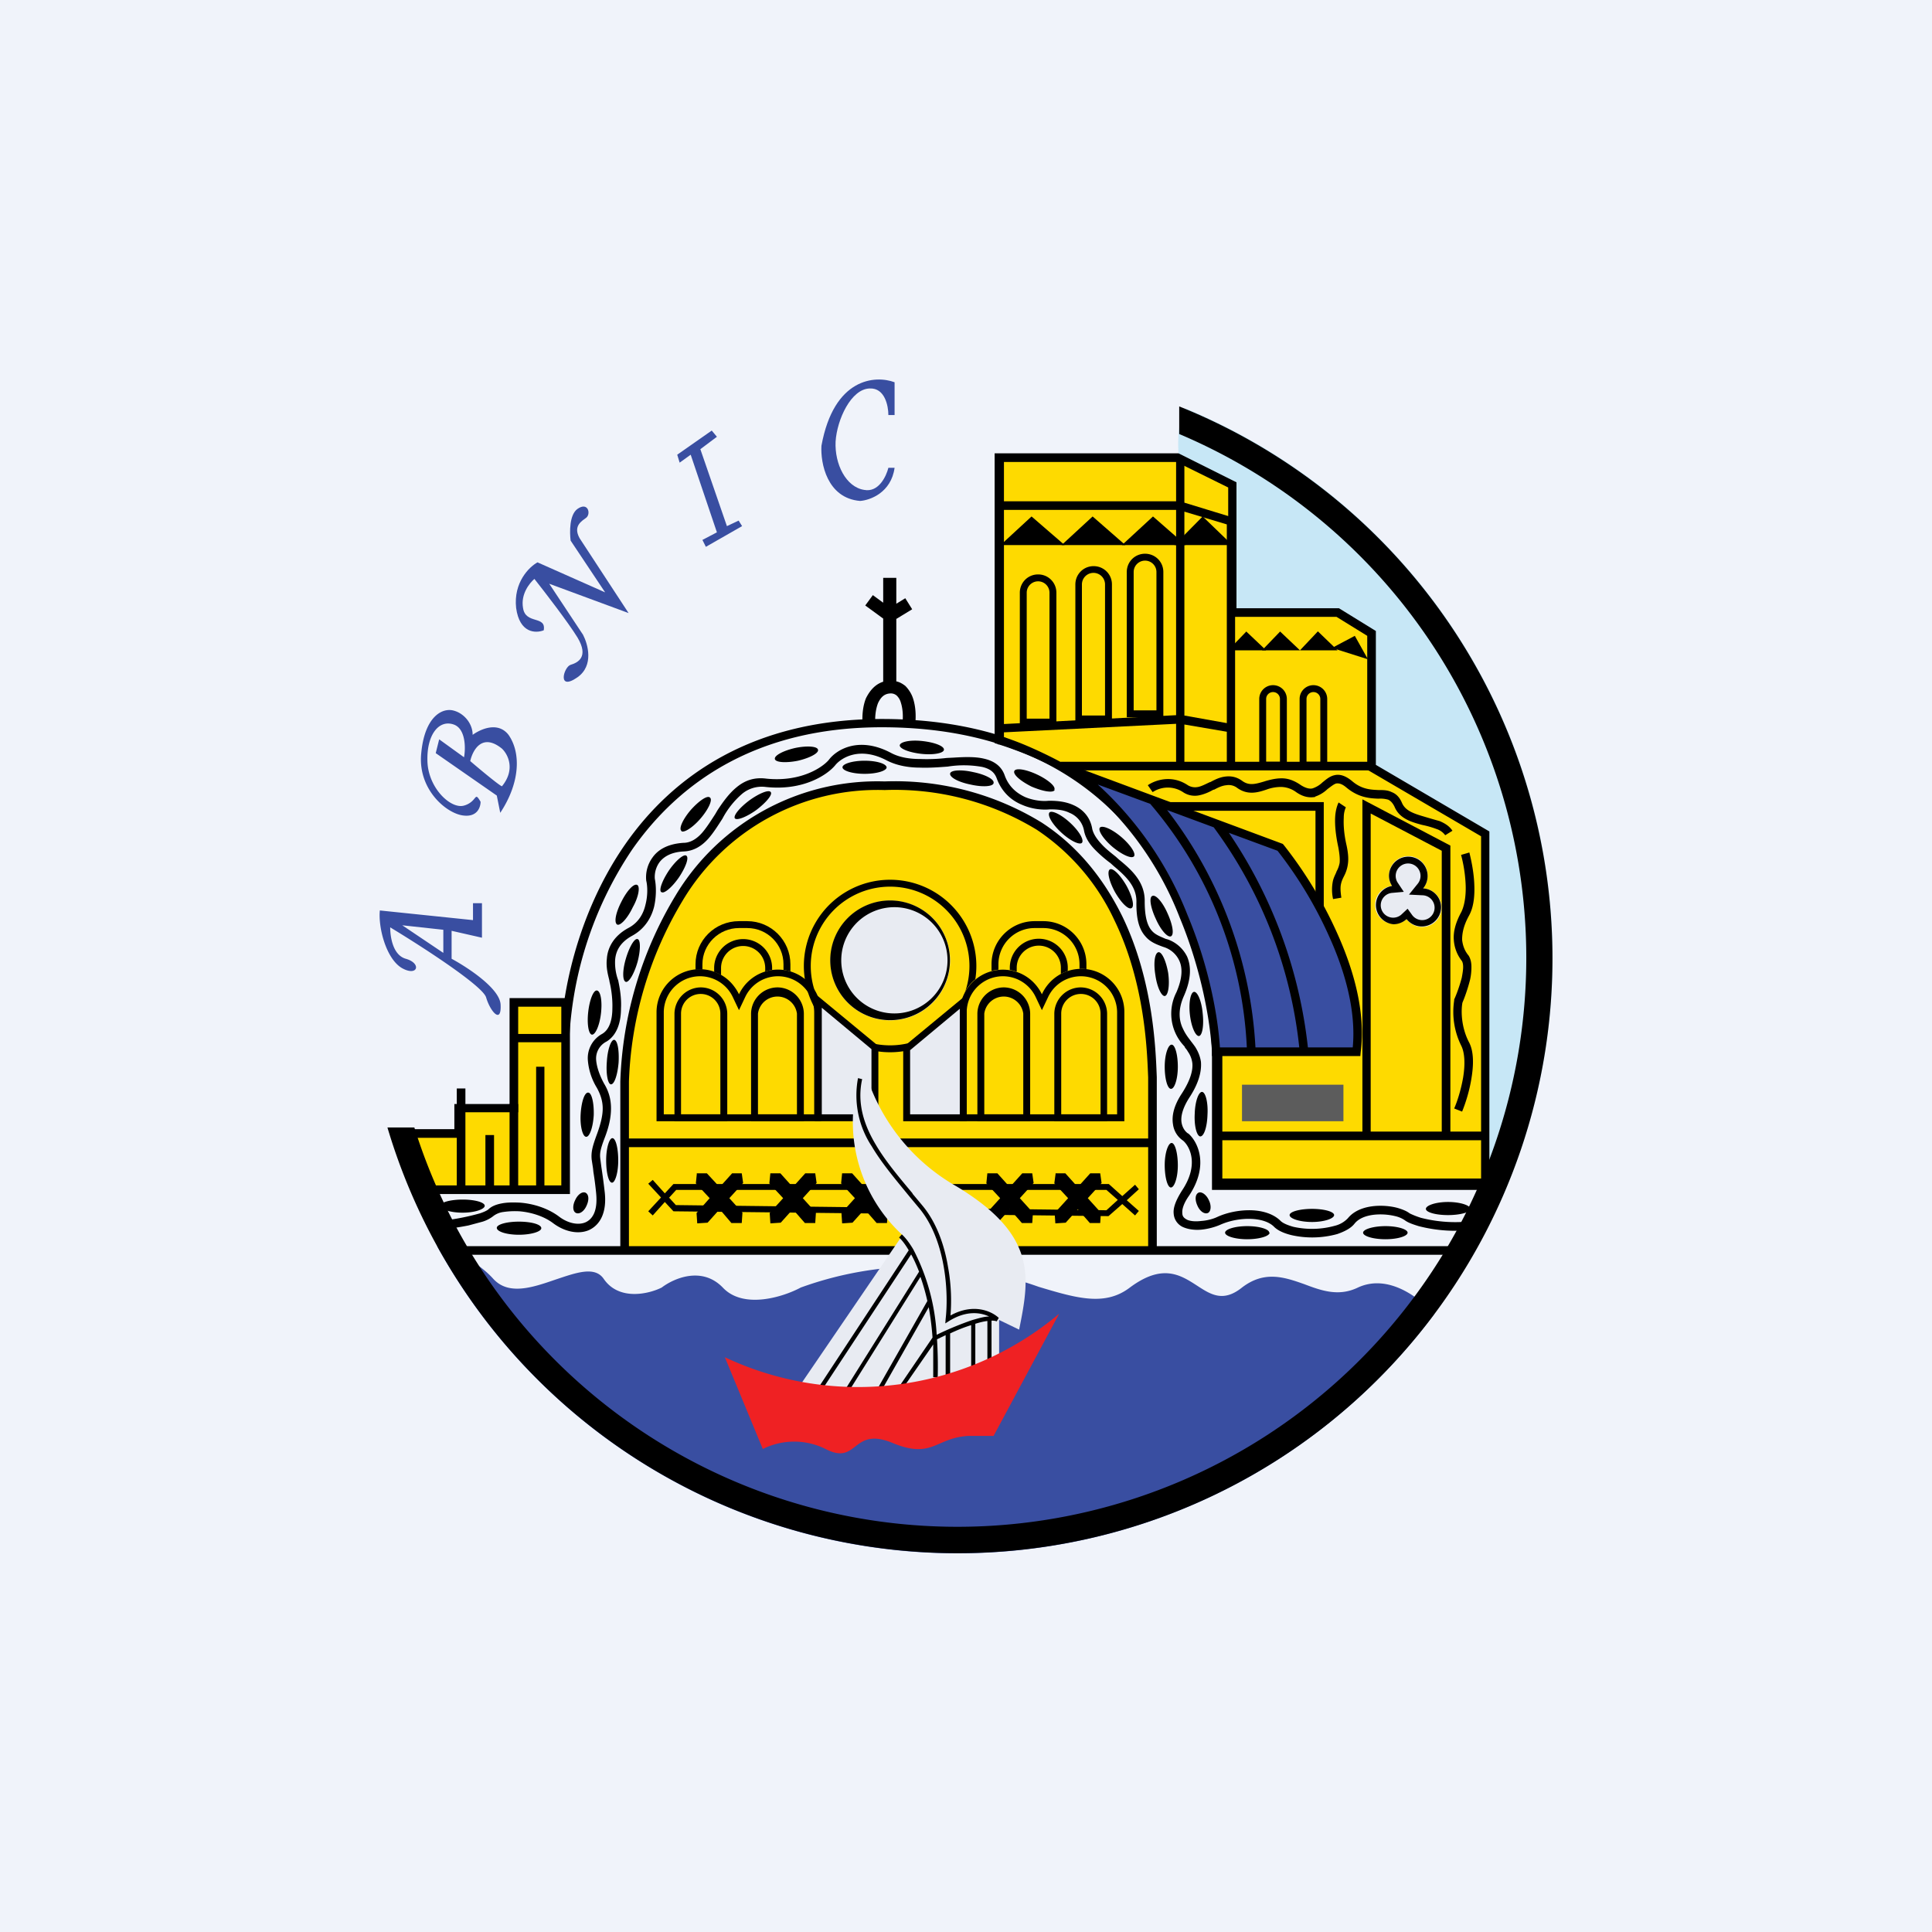 <!-- by TradingView --><svg width="56" height="56" viewBox="0 0 56 56" xmlns="http://www.w3.org/2000/svg"><path fill="#F0F3FA" d="M0 0h56v56H0z"/><path d="M41.57 38.09a17.23 17.23 0 0 1-28.9-1.97c.52.15 1.18.45 1.63.95.45.49 1.16.24 1.8.02.6-.2 1.14-.4 1.4-.02.44.64 1.3.44 1.68.25.34-.26 1.16-.63 1.77 0 .6.64 1.76.27 2.26 0a10.2 10.2 0 0 1 6.9-.02c1.1.33 1.92.57 2.64.02.94-.7 1.46-.37 1.94-.06.4.26.76.5 1.31.06.65-.5 1.23-.3 1.8-.1.5.19 1 .37 1.56.1.86-.4 1.75.26 2.21.77Z" fill="#394EA1"/><path d="M43.44 34.94a17.24 17.24 0 0 0-9.07-23.1c-.24.34-.37 1.2.08 3.08.77 3.22 5.1 16.94 8.99 20.02Z" fill="#C7E7F6"/><path d="M18.1 31.35v4.9h15.3v-4.9c-.04-1.2 0-8.57-7.76-8.57-5.88 0-7.47 5.81-7.54 8.57Z" fill="#FEDA00"/><path fill-rule="evenodd" d="M18.23 31.35v4.77h15.05v-4.89c-.03-.72-.08-2.71-.98-4.56a6.38 6.38 0 0 0-2.25-2.62 7.9 7.9 0 0 0-4.41-1.15 6.57 6.57 0 0 0-5.85 3.2 10.86 10.86 0 0 0-1.56 5.25Zm15.3 4.77V31.22c-.03-.72-.08-2.76-1-4.66-.5-1.01-1.23-2-2.34-2.72a8.14 8.14 0 0 0-4.55-1.19 6.82 6.82 0 0 0-6.06 3.31 11.11 11.11 0 0 0-1.6 5.39v4.77h-4.93v.25h29.42v-.25h-8.94Z"/><path d="M16.49 30.42v4.07h-4.34v-.25h4.09v-3.82c0-1.52.48-3.92 1.87-5.93 1.4-2.02 3.74-3.65 7.45-3.65 3.88 0 6.3 1.56 7.76 3.54a11.49 11.49 0 0 1 2.06 6.04v3.82h8.1v.25h-8.35v-4.06a11.24 11.24 0 0 0-2-5.9c-1.42-1.92-3.77-3.45-7.57-3.45-3.63 0-5.88 1.6-7.24 3.55a10.79 10.79 0 0 0-1.83 5.8Z"/><path d="M13.3 32.85h-1.84l.84 1.63h4.1v-5.42h-1.5v3.06h-1.6v.73Z" fill="#FEDA00"/><path d="M14.77 28.93h1.75v5.68h-4.3l-.96-1.88h1.91V32h1.6v-3.07Zm.25.25v3.06h-1.6v.74h-1.75l.7 1.38h3.9v-5.18h-1.25Z"/><path d="M16.3 30.21h-1.4v-.24h1.4v.24Zm-.76 4.2v-3.49h.24v3.5h-.24Zm-2.3 0v-2.86h.25v2.87h-.25Zm1.53 0V32h.25v2.43h-.25Zm-.7 0V32.9h.25v1.53h-.25Z"/><path d="M25.7 22.04c-.8-.42-1.33-.06-1.49.14-.23.28-.93.75-2.02.63a.89.89 0 0 0-.68.2 2.48 2.48 0 0 0-.57.72c-.13.2-.26.41-.41.58-.18.2-.41.36-.72.37-.38.02-.59.17-.7.32a.73.73 0 0 0-.13.47c.04.2.05.5-.02.81-.08.32-.27.64-.63.84-.37.2-.48.46-.5.7a1.5 1.5 0 0 0 .09.6c.02.11.1.45.08.81 0 .35-.09.76-.42.96a.55.55 0 0 0-.3.54c.02.23.12.48.23.68.14.23.2.46.2.72 0 .26-.06.54-.19.87-.12.32-.14.43-.12.59l.03.23a18.53 18.53 0 0 1 .1.75c.06.57-.13.94-.47 1.09-.32.13-.71.03-1.02-.2-.26-.2-.63-.32-.98-.35-.17-.01-.33 0-.47.02a.6.6 0 0 0-.28.11.98.98 0 0 1-.32.17l-.41.11c-.3.06-.6.1-.8.12l-.03-.25a6.85 6.85 0 0 0 1.16-.22c.12-.04.2-.08.24-.11.1-.1.24-.15.4-.18.16-.03.34-.03.53-.02.38.03.8.16 1.12.4.26.2.56.26.77.17.2-.09.36-.32.31-.84a9.7 9.7 0 0 0-.08-.62l-.01-.1-.04-.26c-.02-.21.02-.37.14-.7.12-.32.18-.57.18-.78 0-.21-.06-.4-.17-.6a1.8 1.8 0 0 1-.26-.79.8.8 0 0 1 .41-.77c.21-.12.3-.4.3-.75.01-.32-.05-.64-.08-.75l-.01-.06c-.03-.13-.1-.36-.07-.62.02-.3.18-.65.62-.89.29-.15.44-.41.5-.68.07-.27.06-.54.02-.7v-.01a.97.97 0 0 1 .18-.65c.16-.23.44-.4.9-.43.2 0 .38-.11.54-.29.13-.15.25-.34.38-.54l.07-.12c.16-.24.33-.48.55-.66.23-.19.5-.3.87-.25 1 .1 1.62-.33 1.8-.54.22-.3.87-.7 1.8-.21.24.13.53.18.85.18.25.01.52 0 .77-.03l.2-.01c.32-.02.63-.03.88.03.27.06.5.2.6.48.12.34.36.53.61.64.25.1.51.12.67.1.18 0 .45.01.7.12.26.11.5.33.56.7.04.16.14.3.28.45.11.12.25.23.4.35l.1.09c.37.3.75.65.74 1.21 0 .48.09.71.2.84.1.12.24.17.4.24l.07.02a1 1 0 0 1 .56.5c.12.28.12.65-.09 1.13-.19.42-.14.74-.03.96.05.11.11.2.17.28l.06.08a4.58 4.58 0 0 1 .12.16c.05.08.14.23.17.44.02.26-.05.6-.34 1.04-.21.33-.25.57-.22.73.03.16.12.26.18.3l.02.01c.27.24.6.91.02 1.79-.17.24-.21.41-.2.51 0 .1.05.15.15.2.1.04.24.05.4.03.15-.01.32-.05.45-.11.3-.14.67-.21 1-.2.32.01.64.1.85.31.06.06.19.12.37.17a2.48 2.48 0 0 0 1.2-.03.77.77 0 0 0 .38-.22c.22-.27.6-.36.94-.36.17 0 .34.02.49.06.14.04.27.09.36.16.06.03.17.08.33.13a4.02 4.02 0 0 0 1.71.06l.08.24a4.26 4.26 0 0 1-1.86-.06c-.16-.05-.31-.1-.4-.17a.82.82 0 0 0-.28-.12 1.8 1.8 0 0 0-.43-.05c-.31 0-.6.08-.75.27-.11.14-.3.23-.5.3a2.73 2.73 0 0 1-1.33.03c-.2-.05-.37-.12-.49-.23-.14-.15-.39-.23-.68-.24-.3-.01-.62.05-.89.17-.16.07-.35.12-.53.14-.18.02-.37 0-.52-.06a.46.46 0 0 1-.3-.4c-.02-.18.07-.4.24-.67.51-.76.22-1.29.03-1.45a.67.67 0 0 1-.29-.47c-.04-.24.02-.54.26-.9.27-.42.32-.7.3-.88a.73.73 0 0 0-.13-.33.51.51 0 0 0-.08-.11l-.01-.03-.07-.08a1.36 1.36 0 0 1-.17-1.5c.19-.44.17-.73.08-.92a.74.74 0 0 0-.42-.38l-.06-.02c-.16-.06-.36-.13-.5-.3-.18-.2-.27-.5-.26-1.01 0-.43-.29-.72-.65-1.02l-.1-.09c-.15-.11-.3-.24-.43-.37-.16-.16-.3-.35-.34-.58a.69.69 0 0 0-.42-.51c-.2-.1-.43-.1-.57-.1-.2.02-.5 0-.8-.13-.3-.12-.59-.36-.74-.77-.07-.19-.21-.28-.42-.33a2.98 2.98 0 0 0-1-.01c-.26.02-.54.04-.8.03-.34 0-.68-.06-.97-.21Z"/><path d="M25.7 22.24c0 .1-.28.19-.64.19-.35 0-.64-.09-.64-.19s.29-.19.64-.19c.36 0 .64.09.64.2ZM23.71 21.73c.03.1-.24.24-.58.32-.35.07-.65.05-.67-.05-.02-.1.24-.24.59-.32.34-.07.64-.05.66.05ZM27.36 21.73c0 .1-.3.16-.66.12-.35-.04-.63-.15-.62-.25.02-.1.31-.16.66-.12.36.04.63.15.62.25ZM30.57 22.9c-.05.09-.34.04-.67-.1-.32-.16-.54-.35-.5-.45.04-.1.34-.05.66.1.32.15.55.35.5.44ZM32.87 24.82c-.07.08-.34-.04-.62-.27-.27-.23-.43-.48-.37-.56.07-.08.35.04.62.27s.43.48.37.56ZM33.94 27.14c-.1.04-.3-.19-.44-.51-.15-.32-.2-.62-.1-.66.1-.05.3.18.44.5.15.33.2.62.1.67ZM34.75 30.03c-.1 0-.22-.27-.26-.62-.04-.35.02-.65.12-.66.1-.01.22.27.25.62.04.35-.01.65-.11.66ZM17.16 29.99c.1 0 .22-.27.26-.62.04-.35-.01-.65-.12-.66-.1-.01-.21.27-.25.62-.04.35.01.65.11.66ZM17.89 26.8c.09.04.3-.18.45-.5.17-.3.22-.6.13-.65-.1-.05-.3.17-.46.49-.16.31-.22.6-.12.66ZM19.75 24.09c.07.06.33-.1.56-.37.23-.27.35-.54.27-.6-.07-.08-.32.09-.56.36-.23.27-.35.54-.27.6ZM34.79 32.94c-.1-.01-.18-.3-.16-.66.01-.35.11-.63.21-.63.1 0 .18.3.16.65-.01.36-.1.64-.21.64ZM16.99 32.95c-.1 0-.18-.3-.16-.65.02-.35.11-.64.22-.63.1 0 .17.3.16.65-.02.35-.12.64-.22.63ZM15.69 35.6c0 .1-.3.19-.65.19-.35 0-.64-.09-.64-.2 0-.1.29-.18.64-.18.36 0 .65.08.65.19ZM14.05 34.95c0 .1-.29.2-.64.2-.36 0-.65-.1-.65-.2s.3-.18.65-.18c.35 0 .64.08.64.18ZM36.8 35.73c0 .1-.3.19-.65.19-.35 0-.64-.09-.64-.19s.29-.19.64-.19c.36 0 .64.09.64.19ZM38.67 35.22c0 .1-.29.2-.64.2-.36 0-.65-.1-.65-.2s.3-.18.65-.18c.35 0 .64.08.64.18ZM42.62 35.04c0 .1-.3.18-.65.18-.35 0-.64-.08-.64-.18 0-.1.29-.2.64-.2.36 0 .65.1.65.2ZM40.8 35.73c0 .1-.29.19-.64.19-.36 0-.65-.09-.65-.19s.3-.19.65-.19c.35 0 .64.09.64.19ZM28.8 22.7c-.02.1-.32.12-.67.04-.35-.07-.61-.21-.59-.32.02-.1.32-.12.67-.04.35.07.61.21.59.31ZM31.36 24.43c-.07.07-.34-.06-.6-.3-.26-.24-.41-.5-.34-.58.07-.07.34.06.6.3.26.24.41.5.34.58ZM32.8 26.32c-.09.06-.3-.15-.48-.46-.17-.31-.24-.6-.15-.66.09-.05.3.16.48.47.17.31.24.6.15.65ZM33.77 28.87c-.1.02-.23-.25-.28-.6-.06-.36-.02-.65.09-.67.1-.01.22.26.28.6.05.36 0 .66-.1.67ZM33.94 31.56c-.1 0-.18-.29-.18-.64 0-.36.1-.64.2-.64s.18.29.18.64c0 .36-.1.65-.2.64ZM33.94 34.42c-.1 0-.18-.3-.18-.65 0-.35.1-.64.2-.64s.18.3.18.65c0 .35-.1.64-.2.64ZM35.01 35.16c-.1.04-.23-.05-.3-.21-.08-.17-.07-.33.03-.38.09-.04.23.06.3.22.08.16.06.33-.03.37ZM16.7 35.16c.1.04.23-.05.3-.21.08-.17.07-.33-.03-.38-.1-.04-.23.06-.3.22-.08.16-.07.33.03.37ZM17.74 34.28c-.1 0-.17-.29-.17-.65 0-.35.09-.64.18-.64.1 0 .17.3.17.65 0 .35-.09.64-.18.64ZM17.71 31.43c-.09 0-.15-.3-.12-.66.02-.35.12-.63.21-.63.1.01.15.3.13.66-.03.35-.12.63-.22.63ZM18.14 28.46c-.1-.03-.1-.33 0-.67s.25-.6.34-.57c.09.02.09.32 0 .66-.1.35-.25.6-.34.58ZM19.17 25.86c-.08-.05.02-.33.22-.63.2-.29.43-.48.5-.43.09.05-.01.33-.21.63-.2.29-.43.48-.5.43ZM21.3 23.72c-.05-.08.14-.31.42-.52.29-.21.57-.32.62-.24.06.07-.13.3-.42.52-.28.2-.56.31-.62.24ZM25.98 17.5l.26-.16.2.32-.46.28v1.81c.1.02.18.07.26.13.1.1.18.23.22.35.09.26.09.55.07.74l-.37-.05c.02-.15.01-.38-.05-.56a.44.44 0 0 0-.12-.2.26.26 0 0 0-.19-.06c-.17.01-.27.11-.35.28-.07.18-.09.4-.08.56l-.37.02c-.01-.19 0-.47.1-.72.1-.2.25-.4.5-.48v-1.83l-.52-.38.22-.3.3.22v-.72h.38v.76Z"/><path fill-rule="evenodd" d="M21.66 26.9h-.24c-.58 0-1.06.47-1.06 1.05v2.95h2.35v-2.95c0-.58-.47-1.05-1.05-1.05Zm-.24-.2c-.7 0-1.26.56-1.26 1.25v3.15h2.75v-3.15c0-.69-.56-1.25-1.25-1.25h-.24Z"/><path fill-rule="evenodd" d="M22.18 30.9v-2.84a.64.64 0 0 0-1.28 0v2.84h1.28Zm-.64-3.68a.84.84 0 0 0-.84.84v3.04h1.68v-3.04a.84.84 0 0 0-.84-.84Z"/><path d="M33.34 33.25h-15.2V33h15.2v.25ZM19.16 34.71l-.37-.4.13-.11.35.39.25-.27h12.62l.39.35.37-.33.11.13-.35.32.35.31-.11.13-.37-.33-.4.35-12.61-.14-.25-.27-.35.39-.13-.12.37-.4Zm.23 0 .2.22 12.48.15.33-.3-.33-.29H19.6l-.2.22Z"/><path d="m20.2 34-.03.3.4.43-.38.43.02.3.3-.02.35-.39.34.4h.3l.02-.3-.38-.42.4-.44-.04-.28h-.28l-.36.4-.37-.4h-.28ZM22.33 34l-.03.3.4.43-.39.43.02.3.3-.02.35-.39.35.4h.3l.02-.3-.38-.42.4-.44-.04-.28h-.29l-.36.4-.36-.4h-.29ZM24.41 34l-.03.3.4.43-.39.43.02.3.3-.02.35-.39.35.4h.3l.02-.3-.38-.42.4-.44-.04-.28h-.29l-.36.4-.36-.4h-.29ZM28.62 34l-.03.3.4.43-.39.43.02.3.3-.02.35-.39.35.4h.3l.02-.3-.38-.42.4-.44-.04-.28h-.29l-.36.4-.36-.4h-.29ZM30.6 34l-.04.3.4.43-.39.43.02.3.3-.02.35-.39.35.4h.3l.02-.3-.38-.42.4-.44-.04-.28h-.29l-.36.4-.36-.4h-.29Z"/><path d="M20.29 28.1c-.7 0-1.26.56-1.26 1.25v3.15h4.77v-3.15a1.25 1.25 0 0 0-2.38-.53c-.2-.43-.64-.72-1.14-.72Z" fill="#FEDA00"/><path fill-rule="evenodd" d="M21.3 28.62a1.25 1.25 0 0 0-2.27.73v3.15h4.77v-3.15a1.25 1.25 0 0 0-2.38-.53 1.25 1.25 0 0 0-.12-.2Zm2.3 3.68v-2.95a1.05 1.05 0 0 0-2-.45l-.18.38-.18-.38a1.05 1.05 0 0 0-2 .45v2.95h4.36Z"/><path fill-rule="evenodd" d="M25.8 30.3a2.3 2.3 0 1 0 0-4.6 2.3 2.3 0 0 0 0 4.6Zm0 .2a2.5 2.5 0 1 0 0-5 2.5 2.5 0 0 0 0 5Z"/><path d="M27.54 27.84a1.73 1.73 0 1 1-3.47 0 1.73 1.73 0 0 1 3.47 0Z" fill="#E8EBF2"/><path fill-rule="evenodd" d="M25.8 29.37a1.54 1.54 0 1 0 0-3.07 1.54 1.54 0 0 0 0 3.07Zm0 .2a1.73 1.73 0 1 0 0-3.47 1.73 1.73 0 0 0 0 3.47ZM20.88 32.3v-2.92a.57.57 0 0 0-1.14 0v2.92h1.14Zm-.57-3.68a.77.77 0 0 0-.76.76v3.12h1.53v-3.12a.77.77 0 0 0-.77-.76ZM30.24 26.9h-.25c-.58 0-1.05.47-1.05 1.05v2.95h2.35v-2.95c0-.58-.47-1.05-1.05-1.05Zm-.25-.2c-.69 0-1.25.56-1.25 1.25v3.15h2.75v-3.15c0-.69-.56-1.25-1.25-1.25h-.25Z"/><path fill-rule="evenodd" d="M30.75 30.9v-2.85a.64.64 0 0 0-1.28 0v2.84h1.28Zm-.64-3.69a.84.84 0 0 0-.84.84v3.04h1.68v-3.04a.84.84 0 0 0-.84-.84ZM23.1 32.3v-2.92a.57.57 0 0 0-1.13 0v2.92h1.14Zm-.56-3.68a.77.77 0 0 0-.77.76v3.12h1.53v-3.12a.77.77 0 0 0-.76-.76Z"/><path d="M29.07 28.1c-.7 0-1.25.56-1.25 1.25v3.15h4.77v-3.15a1.25 1.25 0 0 0-2.39-.53c-.2-.43-.63-.72-1.13-.72Z" fill="#FEDA00"/><path fill-rule="evenodd" d="M30.08 28.62a1.25 1.25 0 0 0-2.26.73v3.15h4.77v-3.15a1.25 1.25 0 0 0-2.39-.53 1.25 1.25 0 0 0-.12-.2Zm2.3 3.68v-2.95a1.05 1.05 0 0 0-2-.45l-.18.38-.18-.38a1.05 1.05 0 0 0-2 .45v2.95h4.37Z"/><path fill-rule="evenodd" d="M29.66 32.3v-2.92a.57.57 0 0 0-1.13 0v2.92h1.13Zm-.56-3.68a.77.77 0 0 0-.77.76v3.12h1.53v-3.12a.77.77 0 0 0-.76-.76ZM31.9 32.3v-2.92a.57.57 0 0 0-1.14 0v2.92h1.13Zm-.58-3.68a.77.77 0 0 0-.76.76v3.12h1.53v-3.12a.77.77 0 0 0-.77-.76Z"/><path d="M23.72 29v3.4h1.64v-2.03L23.72 29Z" fill="#E8EBF2"/><path d="m23.62 28.8 1.84 1.52v2.18h-1.84v-3.7Zm.2.41v3.09h1.44v-1.89l-1.44-1.2Z"/><path d="M27.92 29.04v3.36h-1.64v-2.01l1.64-1.35Z" fill="#E8EBF2"/><path d="m28.02 28.83-1.84 1.52v2.15h1.84v-3.67Zm-.2.42v3.05h-1.44v-1.86l1.44-1.2Z"/><path d="m26.16 35.8-2.92 4.28c1.4.78 4.4-.07 5.72-.59v-1.23l.58.28c.31-1.53.52-2.74-1.81-4.15a5.7 5.7 0 0 1-2.7-3.5 4.45 4.45 0 0 0 1.13 4.91Z" fill="#E8EBF2"/><path d="m26.45 34.6.3.36c.41.5.63 1.16.73 1.77.1.54.1 1.05.07 1.4.67-.37 1.2-.12 1.4.07l-.06.1a.38.38 0 0 0-.15-.02v1.15h-.12v-1.14c-.1.01-.22.04-.35.08v1.3h-.12v-1.26c-.2.06-.42.15-.61.24v1.27h-.13V38.7l-.25.12c.02.34.03.7.02 1.1h-.13v-.95l-.9 1.3-.1-.06.98-1.44a8.35 8.35 0 0 0-.11-.88l-1.35 2.38-.11-.06 1.42-2.5a6.1 6.1 0 0 0-.2-.7l-2.04 3.26-.1-.06 2.1-3.35c-.08-.2-.15-.36-.23-.5l-2.58 3.92-.1-.07 2.61-3.97c-.1-.17-.2-.3-.28-.37l.08-.09c.1.09.21.23.33.43a6.06 6.06 0 0 1 .68 2.48 8.82 8.82 0 0 1 1.04-.43c.18-.05.34-.1.48-.1-.25-.12-.66-.18-1.16.13l-.11.07.01-.13c.04-.33.05-.89-.05-1.48-.1-.6-.31-1.23-.7-1.71l-.3-.36c-.4-.49-.8-.96-1.09-1.45a2.68 2.68 0 0 1-.4-1.98l.12.03c-.15.68.04 1.3.39 1.89.28.48.67.94 1.07 1.42Z"/><path d="m22.11 42-1.1-2.66a9.06 9.06 0 0 0 9.69-1.26l-1.9 3.54h-.72c-.97.05-1.05.69-2.22.2-1.18-.48-.98.67-1.93.18a2.04 2.04 0 0 0-1.82 0Z" fill="#EF2123"/><path d="M43.05 24.17v10.11H35.3v-3.77s-.22-4.25-1.85-6.15c-1.82-2.12-4.5-2.91-4.5-2.91v-8.19h5.17l1.59.8v3.7h3.06l.98.6v3.88l3.29 1.93Z" fill="#FEDA00"/><path d="M28.84 13.14h5.32l1.68.84v3.65h2.97l1.07.66v3.88l3.29 1.93v10.3h-7.99v-3.89a7.57 7.57 0 0 1-.01-.18 16.44 16.44 0 0 0-.3-2.16c-.26-1.3-.71-2.8-1.5-3.73a9.71 9.71 0 0 0-4-2.72 8.18 8.18 0 0 0-.41-.14h-.03v-.01l-.1-.03v-8.4Zm.25 8.22.03.01.33.12c.29.11.68.28 1.13.51.9.47 2.05 1.2 2.97 2.28.84.97 1.3 2.54 1.57 3.84a19.16 19.16 0 0 1 .3 2.33v.05h-.11.12v3.66h7.5v-9.92l-3.3-1.93v-3.88l-.89-.55H35.6v-3.75l-1.5-.74H29.1v7.97Z"/><path fill-rule="evenodd" d="M34.09 14.53h-5.05v.25h5.05v5.95l-5.06.26.01.24 5.05-.25v1.1h-3.35v.25h9.06v-.25h-4v-7.06l-1.47-.45V13.3h-.24v1.23Zm1.47 7.55v-.87L34.33 21v1.08h1.23Zm-1.23-1.34v-5.91l1.23.37v5.76l-1.23-.22Zm5.16 2.43 2.55 1.34v8.29h1v.25h-7.77v-.25h4.22v-9.63Zm.24 9.63h2.06v-8.14l-2.06-1.08v9.22Zm-1.6-9.3h-4.41v-.25h4.65v3.1h-.24V23.5Z"/><path d="m29.9 14.97-.9.83h1.86l-.96-.83Z"/><path d="m31.67 14.97-.9.83h1.85l-.95-.83Z"/><path d="m33.42 14.97-.9.83h1.85l-.95-.83Z"/><path d="m34.86 14.97-.82.83h1.68l-.86-.83ZM36.13 18.3l-.53.55h1.1l-.57-.54Z"/><path d="m37.11 18.3-.53.55h1.1l-.57-.54ZM38.2 18.3l-.52.55h1.09l-.56-.54Z"/><path d="m39.27 18.43-.66.35 1.04.33-.38-.68Z"/><path fill-rule="evenodd" d="M30.42 20.83v-3.65a.33.33 0 0 0-.66 0v3.65h.66Zm-.33-4.18c-.3 0-.53.24-.53.53v3.85h1.06v-3.85c0-.29-.23-.53-.53-.53ZM32.03 20.75v-3.81a.33.33 0 0 0-.67 0v3.8h.67Zm-.33-4.34c-.3 0-.53.24-.53.53v4h1.06v-4c0-.3-.24-.53-.53-.53ZM33.52 20.6v-4.02a.33.33 0 1 0-.66 0v4.01h.66Zm-.33-4.55c-.3 0-.53.24-.53.53v4.21h1.06v-4.21c0-.3-.24-.53-.53-.53ZM38.27 22.08v-1.82a.2.2 0 0 0-.4 0v1.82h.4Zm-.2-2.22a.4.4 0 0 0-.4.4v2.02h.8v-2.02a.4.4 0 0 0-.4-.4ZM37.1 22.08v-1.82a.2.2 0 0 0-.4 0v1.82h.4Zm-.2-2.22a.4.4 0 0 0-.4.4v2.02h.8v-2.02a.4.4 0 0 0-.4-.4Z"/><path d="M41.38 25.39c0 .14-.05.26-.13.36a.56.56 0 1 1-.48.89.55.55 0 1 1-.42-.96.56.56 0 1 1 1.03-.29Z" fill="#E8EBF2"/><path d="m40.84 25.93.25-.31a.36.36 0 1 0-.58-.04l.18.27-.33.03a.36.36 0 1 0 .28.61l.16-.15.13.18a.36.36 0 1 0 .3-.57l-.4-.02Zm.4-.18a.55.55 0 0 1 .53.55.56.56 0 0 1-1 .34.56.56 0 0 1-.38.15.56.56 0 0 1-.04-1.11.55.55 0 0 1-.09-.29.56.56 0 1 1 .99.36ZM38.12 23.1c-.17.03-.35 0-.55-.14a.77.77 0 0 0-.43-.15 1.24 1.24 0 0 0-.44.08c-.24.08-.54.17-.85-.06a.4.4 0 0 0-.3-.07c-.12.01-.23.06-.36.13h-.02c-.12.07-.26.13-.4.16a.61.61 0 0 1-.48-.09.8.8 0 0 0-.88 0l-.14-.2c.2-.14.68-.32 1.16 0 .1.06.2.07.3.05.1-.02.21-.08.34-.14h.01c.13-.07.27-.14.43-.16.16-.02.32 0 .49.12.2.15.38.1.65.02l.03-.01c.14-.04.3-.08.47-.08.18 0 .36.06.56.2.16.1.27.11.34.09a.75.75 0 0 0 .28-.17c.1-.08.21-.18.35-.21.16-.04.33.02.51.17.28.24.54.25.77.26h.01c.12 0 .25 0 .37.06.13.05.23.15.3.32.1.22.33.3.64.39a19.53 19.53 0 0 0 .45.13c.14.06.28.14.37.28l-.21.13a.5.5 0 0 0-.25-.18 2.73 2.73 0 0 0-.42-.12c-.3-.08-.66-.18-.8-.53-.06-.12-.12-.17-.18-.2a.81.81 0 0 0-.28-.03h-.01c-.25-.01-.57-.03-.92-.32-.14-.12-.23-.13-.3-.12-.07.02-.14.08-.25.16a.96.96 0 0 1-.36.22Zm.58.59c.01-.2.06-.35.1-.43l.21.14a.73.73 0 0 0-.06.3c-.01.19 0 .45.08.8.05.23.06.4.04.54a1.04 1.04 0 0 1-.11.35c-.04.08-.07.14-.09.23-.02.09-.02.2.01.4l-.24.04a1.26 1.26 0 0 1-.01-.5c.02-.11.07-.2.1-.27l.01-.03a.8.8 0 0 0 .09-.25c.01-.1 0-.25-.04-.46-.08-.37-.1-.65-.09-.86Zm3.78 1.9a4.02 4.02 0 0 0-.13-.81l.24-.07c.05.2.12.52.14.86.02.34 0 .7-.15.97-.16.29-.2.51-.2.7.02.18.08.33.19.46.06.1.08.21.08.33 0 .11-.01.24-.04.37-.06.24-.15.5-.22.66-.04.2-.05.69.19 1.15.15.28.13.69.07 1.05-.06.38-.18.74-.27.96l-.23-.09c.09-.2.2-.55.26-.9.06-.37.05-.7-.05-.91a2.2 2.2 0 0 1-.21-1.32v-.03c.07-.15.16-.4.22-.63.02-.11.04-.22.04-.31 0-.1-.02-.15-.04-.18a1.1 1.1 0 0 1-.23-.6c-.02-.24.05-.51.22-.82.1-.21.14-.52.12-.84Z"/><path d="M37.1 24.56c.86 1.05 2.5 3.7 2.22 5.93h-4.07c-.1-1.8-1.04-5.95-4.12-8.14l2.27.84 1.85.68 1.85.69Z" fill="#394EA1"/><path d="m31.06 22.45.12-.22 6 2.23.02.02a12.1 12.1 0 0 1 1.55 2.55c.49 1.08.84 2.32.69 3.47l-.01.11h-4.3v-.12c-.05-.88-.3-2.36-.93-3.88a9.46 9.46 0 0 0-3.14-4.16Zm.76.29a10.11 10.11 0 0 1 2.6 3.78c.62 1.48.88 2.92.94 3.84h.78a11.7 11.7 0 0 0-2.8-7.06l-1.52-.56Zm2.01.74a12.34 12.34 0 0 1 2.56 6.88h1.27a13.04 13.04 0 0 0-2.48-6.38l-1.35-.5Zm1.79.66a13.71 13.71 0 0 1 2.29 6.22h1.3c.1-1.05-.22-2.2-.69-3.23a11.89 11.89 0 0 0-1.49-2.47l-1.41-.52Z"/><path d="M36 31.44h2.94v1.06H36v-1.06Z" fill="#5C5C5C"/><path d="M25.93 11.08v.95h-.18c0-.26-.1-.79-.54-.77-.54.01-.95.9-.99 1.54-.03.65.3 1.32.83 1.4.42.08.64-.4.7-.64h.18c-.1.72-.71.94-1 .96-.96-.08-1.15-1.1-1.12-1.6.36-1.97 1.56-2.05 2.12-1.84ZM19.63 13.18l1-.7.15.18-.48.36.77 2.23.34-.16.1.16-1.05.6-.1-.2.42-.22-.76-2.25-.32.23-.07-.23ZM14.96 17.62c.1.74.57.74.8.65.08-.44-.53-.16-.6-.65-.07-.4.19-.72.33-.84.3.38.98 1.26 1.25 1.7.34.57 0 .73-.2.79-.2.06-.4.78.2.36.48-.34.3-.96.16-1.23l-.98-1.48 2.3.85-1.42-2.17c-.2-.36.07-.5.2-.6.13-.12.04-.46-.26-.25-.24.17-.23.68-.2.92l1 1.5-1.96-.87c-.24.13-.7.58-.62 1.32Z" fill="#394EA1"/><path fill-rule="evenodd" d="M13.93 23.24c0 .15-.09.44-.48.4-.49-.04-1.35-.75-1.24-1.81.1-1.07.62-1.33.95-1.23.29.08.54.37.54.7.22-.16.73-.4 1.04 0 .37.53.33 1.4-.24 2.26l-.1-.5-1.77-1.23.1-.4.72.52c.05-.26.05-.83-.3-.95-.43-.15-.79.3-.76 1.08.03.77.68 1.38 1.06 1.27a.56.56 0 0 0 .3-.2c.06-.07.07-.1.18.09Zm-.3-1.18c.07-.31.34-.83.92-.36.17.16.4.6 0 1.09-.05 0-.63-.48-.92-.73ZM13.97 26.18v1l-.88-.2v.81c.46.25 1.4.86 1.42 1.33.03.58-.3.2-.42-.21-.1-.34-1.9-1.5-2.78-2.03 0 .26.07.8.45.91.47.13.35.53-.11.27-.46-.27-.69-1.18-.64-1.67l2.7.28v-.49h.26Zm-1.12.77v.67l-1.19-.8 1.19.13Z" fill="#394EA1"/><path d="M12.01 32.68h-.78a17.24 17.24 0 1 0 22.95-20.9v.8a16.49 16.49 0 1 1-22.17 20.1Z"/></svg>